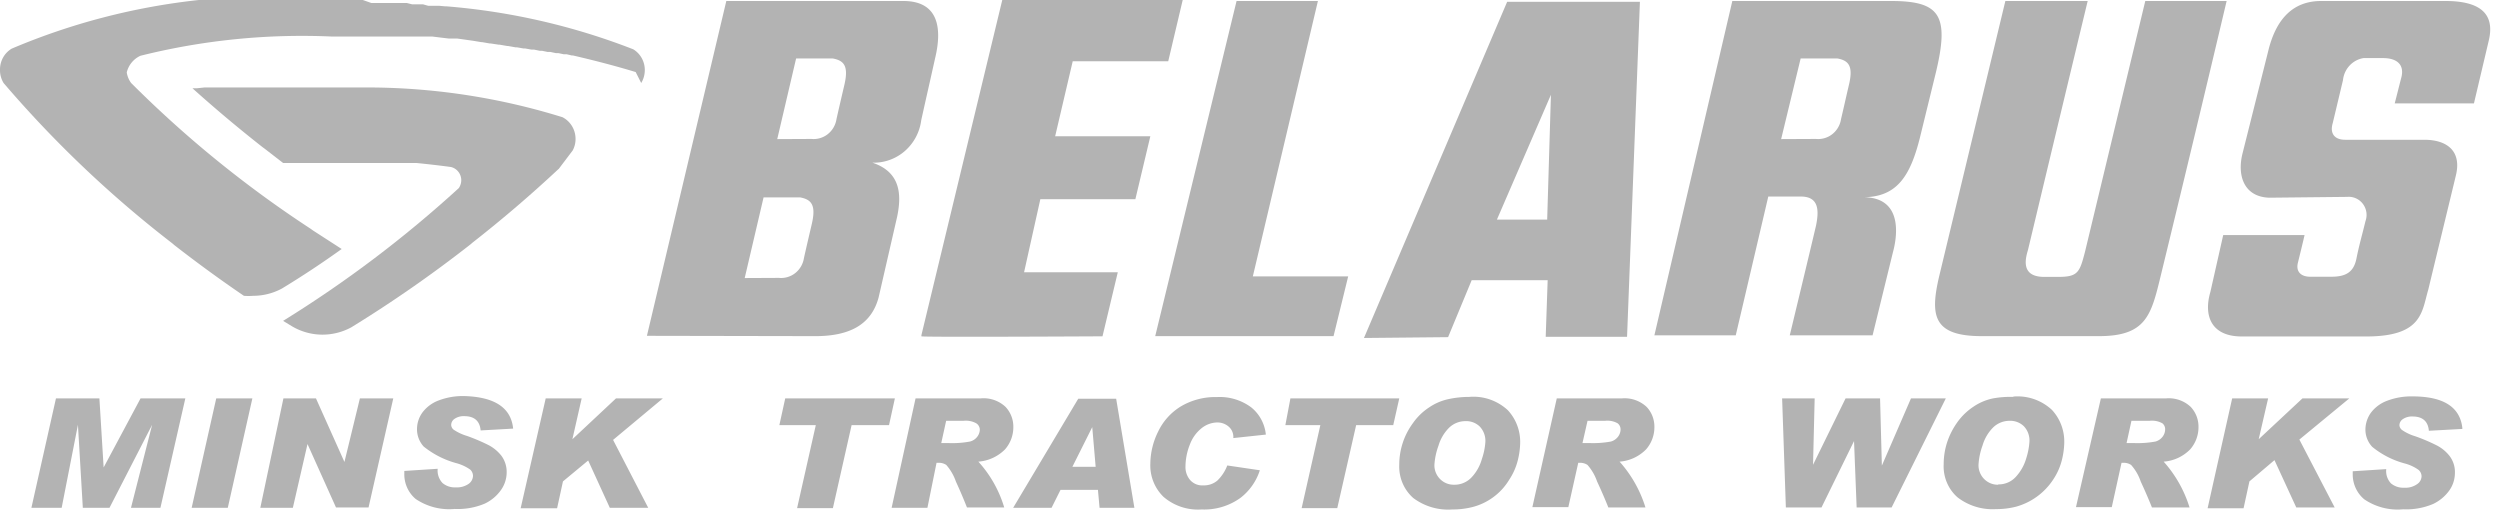 <svg width="260" height="53" fill="none" xmlns="http://www.w3.org/2000/svg"><g clip-path="url(#a)" fill-rule="evenodd" clip-rule="evenodd" fill="#B3B3B3"><path d="m256.072 44.61-3.469.19c-.084-.984-.659-1.485-1.692-1.485a1.667 1.667 0 0 0-1.015.276.768.768 0 0 0-.355.639.675.675 0 0 0 .287.5 4.83 4.83 0 0 0 1.354.64 18.62 18.62 0 0 1 2.2.932 3.99 3.99 0 0 1 1.387 1.14 2.73 2.73 0 0 1 .542 1.725c.001.657-.2 1.297-.575 1.83a4.368 4.368 0 0 1-1.693 1.416 7.16 7.16 0 0 1-3.113.553 6.164 6.164 0 0 1-4.044-1.036 3.33 3.33 0 0 1-.903-1.188 3.398 3.398 0 0 1-.299-1.471v-.259l3.486-.224a1.864 1.864 0 0 0 .491 1.484 1.99 1.99 0 0 0 1.37.45 2.1 2.1 0 0 0 1.337-.363 1.01 1.01 0 0 0 .474-.829.901.901 0 0 0-.305-.656 4.346 4.346 0 0 0-1.438-.673 9.022 9.022 0 0 1-3.384-1.727 2.62 2.62 0 0 1-.711-1.83 3.048 3.048 0 0 1 .575-1.726 3.73 3.73 0 0 1 1.693-1.243 7.043 7.043 0 0 1 2.639-.449c3.232 0 4.958 1.122 5.178 3.332m-11.76-3.125-5.195 4.282 3.672 7.06h-3.994l-2.267-4.92-2.606 2.21-.609 2.797h-3.74l2.555-11.429h3.74l-.981 4.247 4.551-4.247h4.874Zm-23.166 4.644h.711c.765.034 1.531-.019 2.284-.155a1.39 1.39 0 0 0 .762-.518c.154-.204.243-.45.254-.708a.796.796 0 0 0-.061-.373.77.77 0 0 0-.227-.3 2.228 2.228 0 0 0-1.32-.26h-1.895l-.508 2.314Zm-2.673-4.644h6.768a3.326 3.326 0 0 1 2.572.88 2.995 2.995 0 0 1 .813 2.106 3.495 3.495 0 0 1-.863 2.314 4.314 4.314 0 0 1-2.759 1.278 12.787 12.787 0 0 1 2.691 4.765h-3.909a53.717 53.717 0 0 0-1.167-2.694 4.973 4.973 0 0 0-.999-1.726 1.35 1.35 0 0 0-.795-.224h-.203l-1.015 4.61h-3.723l2.589-11.309Zm-10.678 8.943a2.395 2.395 0 0 0 1.811-.76 4.783 4.783 0 0 0 1.1-1.933 7.245 7.245 0 0 0 .338-1.727c.021-.3-.021-.602-.123-.885a2.129 2.129 0 0 0-.469-.755 2.038 2.038 0 0 0-1.489-.552c-.63 0-1.236.247-1.692.69a4.365 4.365 0 0 0-1.1 1.865 7.01 7.01 0 0 0-.423 2.02 2.03 2.03 0 0 0 1.228 1.915c.259.11.539.163.819.156v-.034Zm1.574-9.133a5.197 5.197 0 0 1 2.146.264 5.27 5.27 0 0 1 1.864 1.117c.428.46.763 1.002.983 1.595a4.86 4.86 0 0 1 .303 1.858 8.04 8.04 0 0 1-.236 1.727 6.494 6.494 0 0 1-.914 2.071 6.777 6.777 0 0 1-3.841 2.814 8.307 8.307 0 0 1-2.116.26 5.957 5.957 0 0 1-3.993-1.227 4.238 4.238 0 0 1-1.113-1.555 4.306 4.306 0 0 1-.325-1.897 7.32 7.32 0 0 1 .355-2.262 7.687 7.687 0 0 1 1.049-2.072 6.364 6.364 0 0 1 1.692-1.64 5.666 5.666 0 0 1 2.031-.863 10.223 10.223 0 0 1 2.115-.155v-.035Zm-7.022.19-5.635 11.343h-3.638l-.271-6.906-3.384 6.906h-3.706l-.389-11.343h3.384l-.169 6.906 3.384-6.906h3.587l.187 6.992 3.028-6.992h3.622Zm-37.786 4.644h.711c.748.03 1.496-.022 2.233-.155a1.39 1.39 0 0 0 .762-.518c.154-.204.243-.45.254-.708a.819.819 0 0 0-.071-.375.787.787 0 0 0-.234-.298 2.163 2.163 0 0 0-1.303-.26h-1.827l-.525 2.314Zm-2.674-4.644h6.769a3.32 3.32 0 0 1 1.376.166c.443.152.85.395 1.196.715.265.279.472.609.612.97.139.362.207.748.2 1.136a3.49 3.49 0 0 1-.863 2.313 4.309 4.309 0 0 1-2.758 1.278 12.787 12.787 0 0 1 2.691 4.765h-3.859a52.81 52.81 0 0 0-1.167-2.694 5.21 5.21 0 0 0-.998-1.726 1.37 1.37 0 0 0-.813-.224h-.152l-1.032 4.61h-3.74l2.538-11.309Zm-10.677 8.977a2.39 2.39 0 0 0 .983-.186 2.43 2.43 0 0 0 .828-.573 4.586 4.586 0 0 0 1.083-1.934 6.69 6.69 0 0 0 .355-1.726c.021-.3-.021-.602-.123-.885a2.13 2.13 0 0 0-.469-.755 2.012 2.012 0 0 0-1.489-.552 2.43 2.43 0 0 0-1.693.69 4.375 4.375 0 0 0-1.1 1.864 7.056 7.056 0 0 0-.423 1.986 2.015 2.015 0 0 0 .542 1.433c.193.208.427.373.686.483.26.11.539.163.82.155Zm1.574-9.132a5.209 5.209 0 0 1 2.145.265c.69.238 1.325.618 1.865 1.116a4.8 4.8 0 0 1 .983 1.595 4.86 4.86 0 0 1 .303 1.858 8.04 8.04 0 0 1-.237 1.726 6.472 6.472 0 0 1-.914 2.072 6.188 6.188 0 0 1-1.692 1.83 6.264 6.264 0 0 1-2.081.984 8.3 8.3 0 0 1-2.115.259 6.038 6.038 0 0 1-4.078-1.191 4.294 4.294 0 0 1-1.117-1.556 4.37 4.37 0 0 1-.339-1.897 7.262 7.262 0 0 1 1.422-4.334 6.148 6.148 0 0 1 1.692-1.64 5.657 5.657 0 0 1 2.031-.863 10.21 10.21 0 0 1 2.132-.224Zm-7.277.155-.626 2.78h-3.858l-1.963 8.632h-3.705l1.946-8.632h-3.639l.525-2.78h11.32Zm-13.875 3.764-3.384.362a1.43 1.43 0 0 0-.11-.68 1.387 1.387 0 0 0-.415-.545 1.773 1.773 0 0 0-1.151-.398 2.672 2.672 0 0 0-1.59.57 3.895 3.895 0 0 0-1.253 1.727 6.237 6.237 0 0 0-.456 2.278c-.02.51.149 1.01.473 1.399a1.682 1.682 0 0 0 1.405.57 2.154 2.154 0 0 0 1.438-.501c.453-.44.805-.977 1.032-1.571l3.385.5a5.882 5.882 0 0 1-2.031 2.883 6.436 6.436 0 0 1-4.027 1.192 5.48 5.48 0 0 1-3.96-1.312 4.512 4.512 0 0 1-1.051-1.575 4.578 4.578 0 0 1-.319-1.878c.016-1.16.294-2.3.812-3.332a6.182 6.182 0 0 1 2.369-2.624 7.03 7.03 0 0 1 3.739-.967 5.49 5.49 0 0 1 3.571 1.07 4.13 4.13 0 0 1 1.043 1.258 4.22 4.22 0 0 1 .48 1.574Zm-17.7 3.349-.355-4.126-2.065 4.126h2.42Zm4.027 4.264h-3.621l-.169-1.864h-3.892l-.931 1.864h-3.993l6.768-11.342h3.943l1.895 11.342Zm-20.085-6.733h.693c.765.035 1.531-.017 2.285-.155.31-.075.586-.258.778-.518.154-.204.243-.45.254-.708a.801.801 0 0 0-.372-.673 2.231 2.231 0 0 0-1.32-.26h-1.81l-.508 2.314Zm-2.674-4.644h6.768a3.328 3.328 0 0 1 2.589.881 2.995 2.995 0 0 1 .813 2.106 3.495 3.495 0 0 1-.863 2.313 4.363 4.363 0 0 1-2.775 1.278 12.31 12.31 0 0 1 2.69 4.765h-3.875a51.725 51.725 0 0 0-1.15-2.694 5.202 5.202 0 0 0-.999-1.726 1.367 1.367 0 0 0-.812-.224H97.4l-.948 4.678H92.73l2.488-11.377Zm-2.15 0-.608 2.78h-3.892l-1.946 8.632h-3.723l1.946-8.632h-3.79l.609-2.78h11.405Zm-24.13 0L63.76 45.75l3.655 7.061H63.42l-2.25-4.92-2.623 2.175-.61 2.797h-3.79l2.606-11.429h3.74l-.965 4.247 4.535-4.247h4.874ZM53.37 44.575l-3.384.19c-.085-.984-.66-1.484-1.692-1.484a1.666 1.666 0 0 0-1.016.276.771.771 0 0 0-.355.639.667.667 0 0 0 .27.5c.424.281.886.497 1.371.639.75.266 1.485.578 2.2.932a4.144 4.144 0 0 1 1.388 1.14c.364.497.555 1.105.541 1.726a3.185 3.185 0 0 1-.592 1.83 4.317 4.317 0 0 1-1.692 1.416 7.198 7.198 0 0 1-3.13.552 6.199 6.199 0 0 1-4.045-1.036 3.309 3.309 0 0 1-.895-1.189 3.374 3.374 0 0 1-.29-1.47v-.258l3.47-.225a1.882 1.882 0 0 0 .507 1.485 1.97 1.97 0 0 0 1.37.449c.473.031.943-.096 1.338-.363a1.052 1.052 0 0 0 .457-.829.896.896 0 0 0-.288-.656 4.511 4.511 0 0 0-1.455-.673 9.32 9.32 0 0 1-3.385-1.726 2.671 2.671 0 0 1-.694-1.83 2.939 2.939 0 0 1 .576-1.727 3.727 3.727 0 0 1 1.692-1.243 7.046 7.046 0 0 1 2.64-.449c3.164.087 4.89 1.209 5.093 3.419v-.035ZM40.9 41.433l-2.572 11.343h-3.384L31.98 46.18l-1.523 6.63h-3.384l2.403-11.378h3.384l2.962 6.612 1.607-6.612H40.9Zm-14.654 0L23.69 52.81h-3.757l2.555-11.377h3.757Zm-6.972 0-2.59 11.377h-3.062l2.2-8.632-4.434 8.632H8.613l-.508-8.632-1.692 8.632H3.266L5.82 41.433h4.518l.44 7.182 3.84-7.182h4.654Zm76.552-6.577L104.236 0h18.766l-1.506 6.37h-9.933l-1.828 7.804h9.899l-1.556 6.543h-9.883l-1.692 7.596h9.747l-1.591 6.664s-18.85.103-18.833 0m46.026.172L156.743.19h13.808l-1.337 34.84h-8.461l.204-5.888h-7.903l-2.453 5.922-8.749.086Zm13.825-12.309h5.229l.389-12.982-5.618 12.982ZM67.279 34.925 75.537.104h18.41c3.656 0 4.062 2.814 3.3 5.973-.474 2.14-.964 4.281-1.438 6.422a5.106 5.106 0 0 1-1.704 3.207 4.915 4.915 0 0 1-3.373 1.213c2.945.984 3.046 3.331 2.573 5.61l-1.93 8.408c-.761 2.848-3.045 4.022-6.582 4.022l-17.514-.034Zm13.554-20.458 1.963-8.39h3.79c1.253.224 1.693.846 1.202 2.866-.27 1.156-.541 2.313-.795 3.452a2.461 2.461 0 0 1-.904 1.555 2.369 2.369 0 0 1-1.702.5l-3.554.017Zm-3.384 14.45 1.963-8.39h3.79c1.236.224 1.693.846 1.202 2.865-.27 1.157-.542 2.314-.795 3.453a2.461 2.461 0 0 1-.904 1.555 2.37 2.37 0 0 1-1.702.5l-3.554.017ZM128.603.104h8.46l-6.768 28.64h9.916l-1.523 6.215h-18.546L128.603.104Zm51.559 0h16.499c5.076 0 6.109 1.45 4.67 7.44l-1.692 6.906c-.981 3.815-2.335 6.06-5.872 6.06 4.468 0 3.385 4.678 3.097 5.731l-2.115 8.632h-8.613c.913-3.798 1.827-7.579 2.724-11.377.338-1.623.305-3.056-1.574-3.056h-3.384l-3.384 14.433h-8.461l8.105-34.77Zm5.077 14.363 2.03-8.39h3.808c1.235.224 1.692.846 1.184 2.866-.27 1.156-.524 2.313-.795 3.452a2.461 2.461 0 0 1-.904 1.555 2.368 2.368 0 0 1-1.702.5l-3.621.017ZM208.557.104h8.562c-2.076 8.62-4.146 17.252-6.21 25.895-.305 1.002-.711 2.797 1.692 2.797h1.472c2.048 0 2.217-.483 2.775-2.641L223.109.104h8.461a4203.16 4203.16 0 0 1-6.87 28.64c-.982 4.057-1.523 6.215-6.414 6.215h-12.183c-5.076 0-5.381-2.14-4.433-6.215l6.887-28.64Zm27.396 4.972c.812-3.108 2.521-4.972 5.448-4.972h12.928c4.112 0 5.077 1.726 4.501 4.126l-1.54 6.525h-8.24c.237-.897.457-1.812.693-2.71.322-1.278-.406-1.968-1.81-2.003h-2.132a2.543 2.543 0 0 0-1.447.78 2.627 2.627 0 0 0-.685 1.516l-1.066 4.472c-.305 1.018.135 1.726 1.303 1.726h8.223c2.319 0 3.943 1.14 3.266 3.78-.947 3.937-1.912 7.89-2.859 11.827-.677 2.279-.593 4.85-6.448 4.85h-12.944c-3.165 0-3.994-2.14-3.266-4.626l1.336-5.921h8.461c-.22.966-.457 1.916-.694 2.883-.236.966.373 1.45 1.27 1.45h2.216c1.472 0 2.319-.449 2.606-1.9.288-1.45.626-2.572.931-3.866a1.903 1.903 0 0 0-.255-1.796 1.846 1.846 0 0 0-.718-.584 1.812 1.812 0 0 0-.905-.158l-8.123.086c-2.639-.086-3.384-2.313-2.758-4.695l2.708-10.79ZM35.535 25.896l-2.995-1.934-.237-.172A116.43 116.43 0 0 1 13.639 8.632a2.46 2.46 0 0 1-.457-1.105c.094-.378.27-.73.516-1.03.247-.298.556-.537.905-.696a69.25 69.25 0 0 1 19.849-2.003h10.491l.846.104.863.103h.88l.863.121.846.12.83.139h.084l.795.138h.102l.795.121h.102l.795.138h.085l.778.138h.152l.694.121h.17l.66.12h.27l.592.122h.237l.575.12h.288l.559.121h.27l.559.121h.304l.525.121h.118c2.302.535 4.484 1.105 6.532 1.727l.575 1.139c.243-.4.371-.86.373-1.33a2.542 2.542 0 0 0-.316-1.25 2.48 2.48 0 0 0-.886-.925A68.715 68.715 0 0 0 46.398.656h-.135l-.575-.052h-1.15L43.995.45h-1.134l-.558-.14h-3.688l-.88-.31H20.678a68.635 68.635 0 0 0-19.46 5.058 2.48 2.48 0 0 0-.895.921A2.543 2.543 0 0 0 0 7.234a2.57 2.57 0 0 0 .372 1.398A117.347 117.347 0 0 0 17.92 25.309l.22.19c2.42 1.882 4.84 3.642 7.225 5.265.321.027.644.027.965 0a6.28 6.28 0 0 0 2.995-.76 96.015 96.015 0 0 0 6.21-4.108Z"/><path d="m58.09 17.592 1.473-1.95a2.51 2.51 0 0 0 .288-1.365 2.555 2.555 0 0 0-.405-1.228 2.487 2.487 0 0 0-.949-.86A68.708 68.708 0 0 0 38.8 9.098H21.253l-.812.085h-.423a143.929 143.929 0 0 0 7.276 6.112l.237.173 1.912 1.484h13.875c1.219.121 2.42.26 3.57.415.308.07.583.245.78.496.197.251.304.563.304.885a1.49 1.49 0 0 1-.254.811A122.667 122.667 0 0 1 29.443 33.37l.964.587a6.215 6.215 0 0 0 3.13.846c1.045 0 2.074-.26 2.996-.76 4.29-2.638 8.43-5.52 12.403-8.631l.22-.19a133.52 133.52 0 0 0 8.935-7.648"/></g><defs><clipPath id="a"><path fill="#fff" d="M0 0h260v53H0z"/></clipPath></defs></svg>